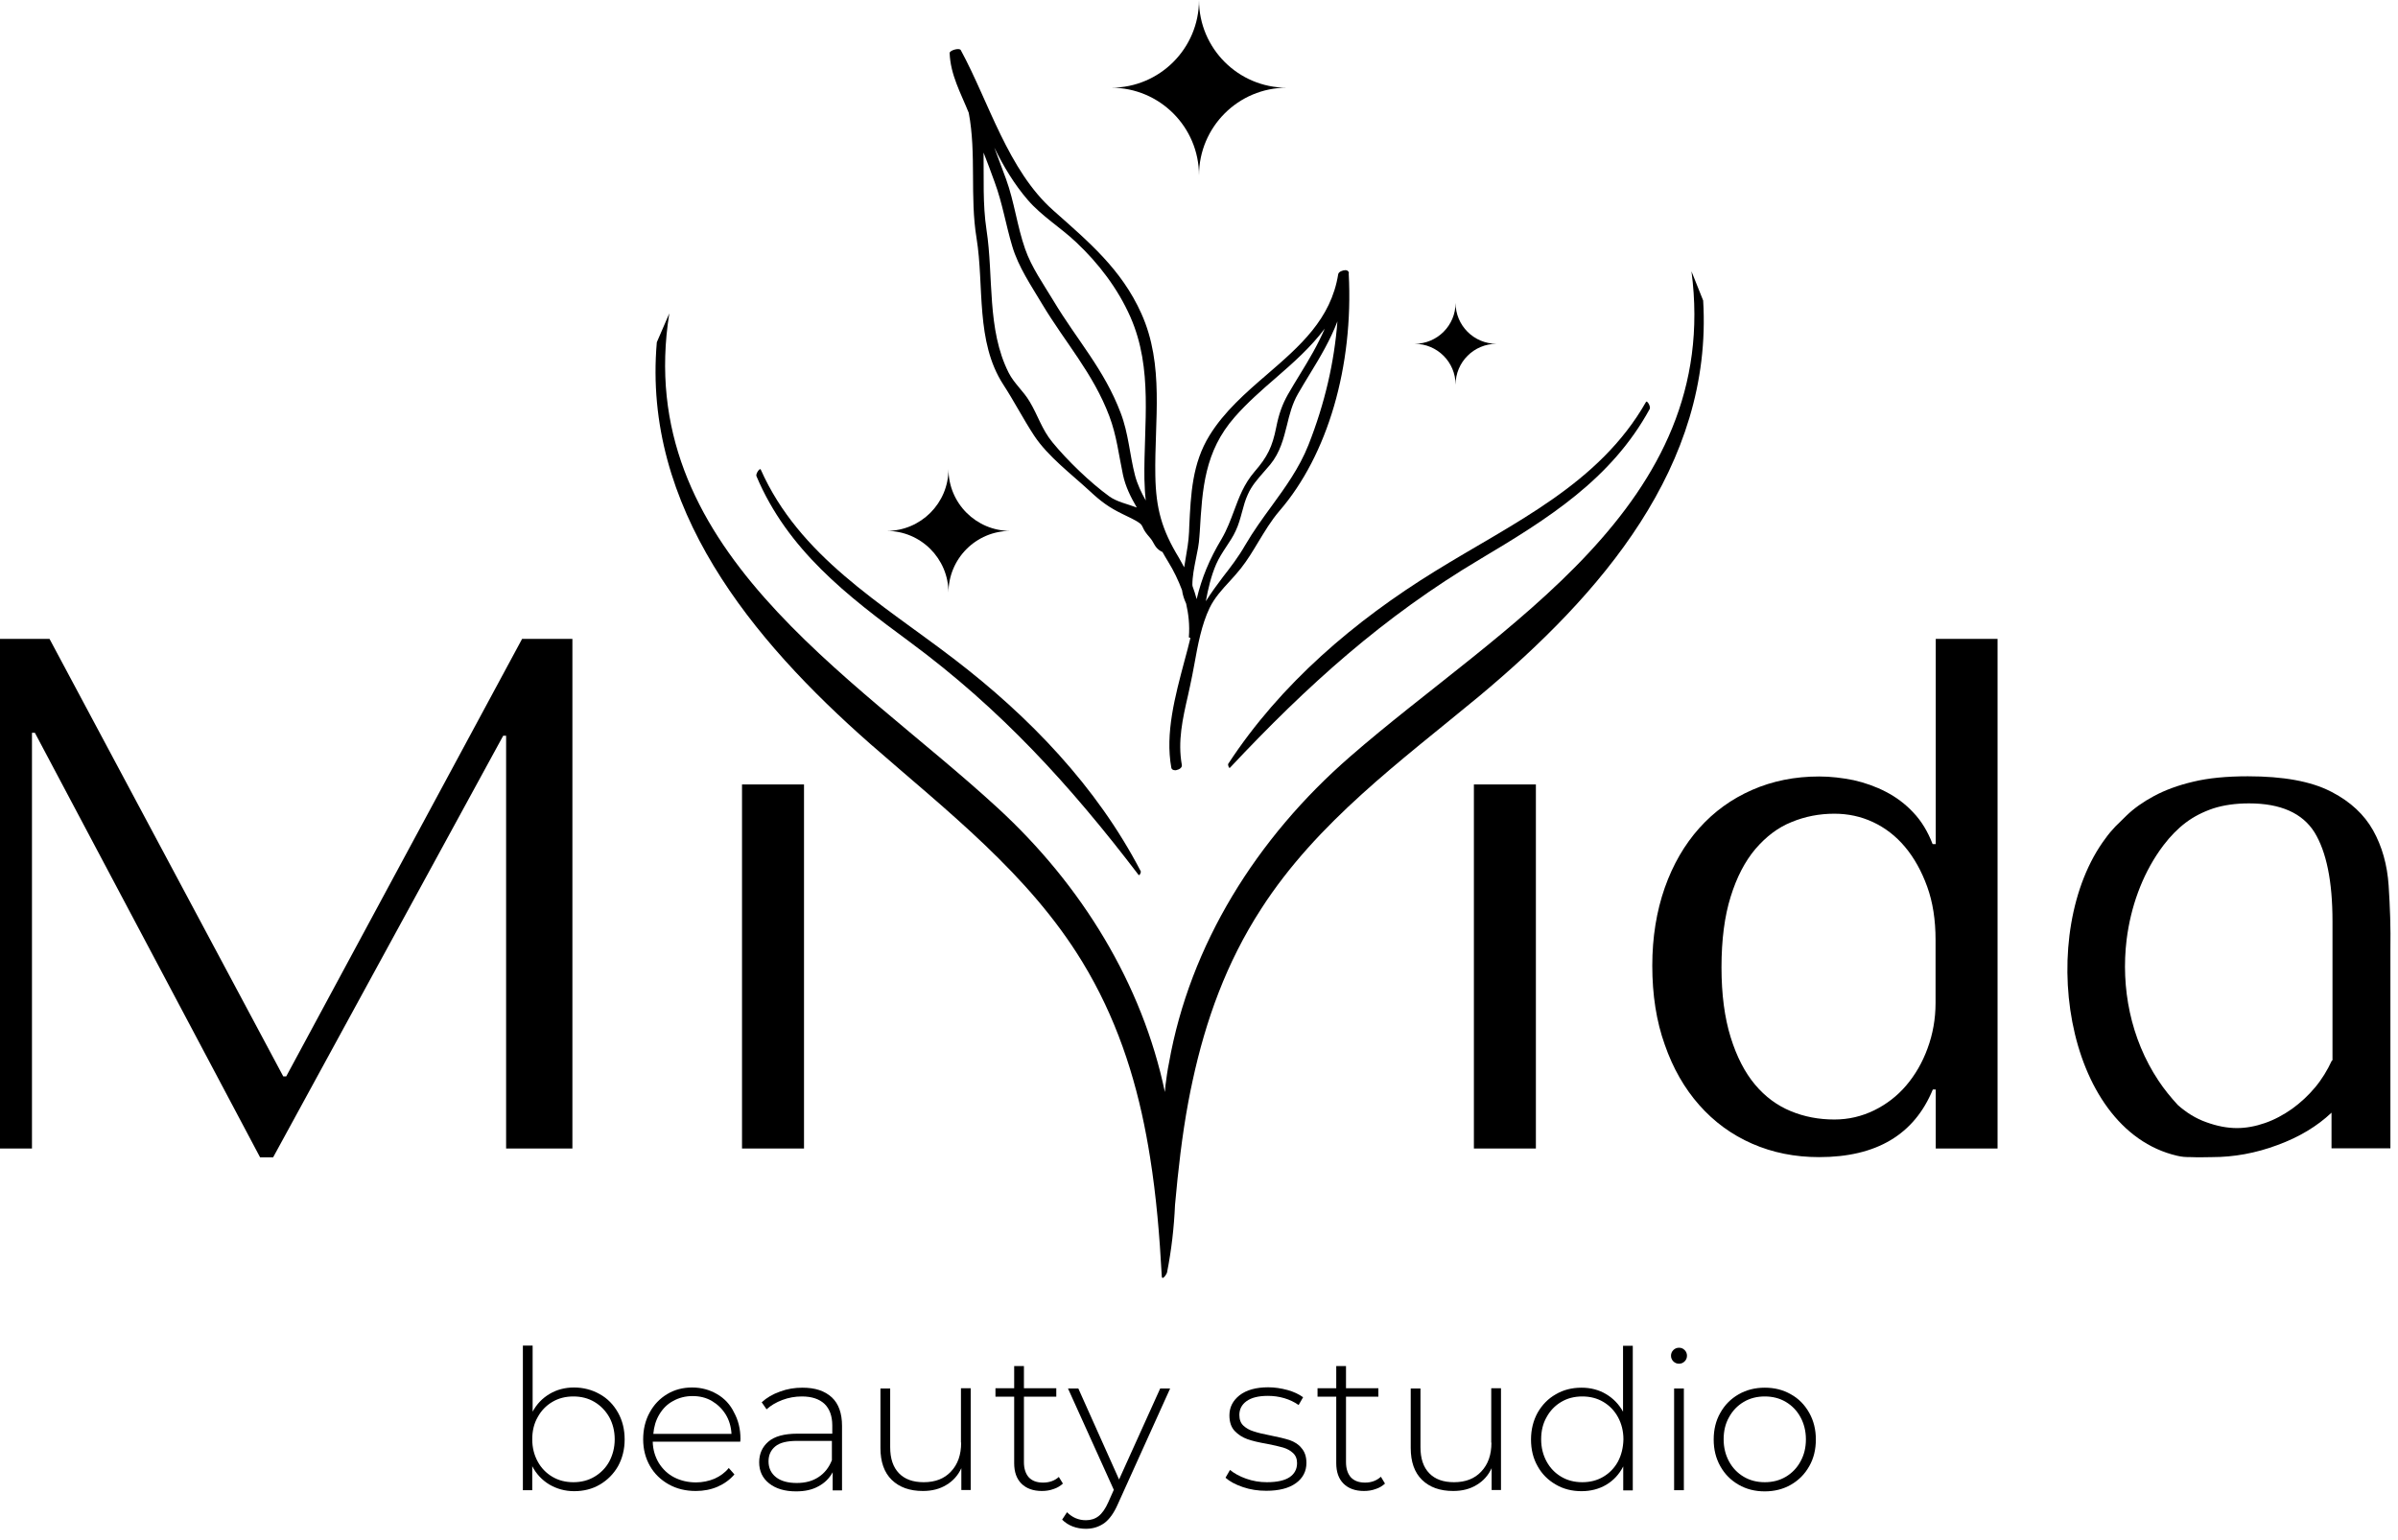 <?xml version="1.0" encoding="UTF-8"?> <svg xmlns="http://www.w3.org/2000/svg" viewBox="1938.5 2460.5 123 79" width="123" height="79" data-guides="{&quot;vertical&quot;:[],&quot;horizontal&quot;:[]}"><path fill="url(#tSvgGradient1266a466c72)" stroke="none" fill-opacity="1" stroke-width="1" stroke-opacity="1" color="rgb(51, 51, 51)" font-size-adjust="none" id="tSvg11210bb57aa" title="Path 1" d="M 1967.86 2519.43 C 1967.86 2510.713 1967.86 2501.997 1967.86 2493.28C 1967 2493.28 1966.14 2493.28 1965.28 2493.28C 1961.247 2500.763 1957.213 2508.247 1953.18 2515.73C 1953.13 2515.73 1953.08 2515.73 1953.03 2515.73C 1949.033 2508.247 1945.037 2500.763 1941.04 2493.28C 1940.193 2493.28 1939.347 2493.28 1938.5 2493.28C 1938.5 2501.997 1938.5 2510.713 1938.5 2519.43C 1939.047 2519.43 1939.593 2519.43 1940.14 2519.43C 1940.14 2512.32 1940.14 2505.21 1940.14 2498.1C 1940.19 2498.1 1940.24 2498.1 1940.29 2498.1C 1944.14 2505.36 1947.99 2512.62 1951.84 2519.88C 1952.063 2519.88 1952.287 2519.88 1952.51 2519.88C 1956.443 2512.67 1960.377 2505.46 1964.31 2498.25C 1964.36 2498.25 1964.41 2498.25 1964.46 2498.25C 1964.46 2505.31 1964.46 2512.37 1964.46 2519.43C 1965.593 2519.43 1966.727 2519.43 1967.86 2519.43Z"></path><path fill="url(#tSvgGradient115e5a3ce3b)" stroke="none" fill-opacity="1" stroke-width="1" stroke-opacity="1" color="rgb(51, 51, 51)" font-size-adjust="none" id="tSvg1603dc7f96f" title="Path 2" d="M 1979.74 2500.75 C 1978.68 2500.75 1977.62 2500.75 1976.56 2500.75C 1976.56 2506.977 1976.56 2513.203 1976.56 2519.43C 1977.62 2519.43 1978.68 2519.43 1979.74 2519.43C 1979.74 2513.203 1979.74 2506.977 1979.74 2500.75Z"></path><path fill="url(#tSvgGradient1636881ab59)" stroke="none" fill-opacity="1" stroke-width="1" stroke-opacity="1" color="rgb(51, 51, 51)" font-size-adjust="none" id="tSvg198cf8e009" title="Path 3" d="M 2017.28 2500.75 C 2016.22 2500.75 2015.16 2500.75 2014.1 2500.75C 2014.1 2506.977 2014.1 2513.203 2014.1 2519.43C 2015.16 2519.43 2016.22 2519.43 2017.28 2519.43C 2017.28 2513.203 2017.28 2506.977 2017.28 2500.75Z"></path><path fill="url(#tSvgGradientb906385dea)" stroke="none" fill-opacity="1" stroke-width="1" stroke-opacity="1" color="rgb(51, 51, 51)" font-size-adjust="none" id="tSvg7640a17e02" title="Path 4" d="M 2037.78 2503.81 C 2037.73 2503.81 2037.68 2503.81 2037.63 2503.81C 2037.38 2503.16 2037.05 2502.62 2036.64 2502.19C 2036.23 2501.75 2035.76 2501.4 2035.24 2501.13C 2034.72 2500.86 2034.16 2500.66 2033.58 2500.53C 2032.99 2500.41 2032.4 2500.34 2031.81 2500.34C 2030.56 2500.34 2029.42 2500.57 2028.37 2501.03C 2027.32 2501.49 2026.42 2502.14 2025.66 2502.99C 2024.9 2503.84 2024.31 2504.86 2023.89 2506.05C 2023.47 2507.25 2023.25 2508.58 2023.25 2510.05C 2023.25 2511.54 2023.46 2512.9 2023.89 2514.1C 2024.31 2515.31 2024.9 2516.34 2025.66 2517.2C 2026.42 2518.06 2027.32 2518.72 2028.37 2519.18C 2029.42 2519.64 2030.56 2519.87 2031.81 2519.87C 2034.75 2519.87 2036.69 2518.71 2037.64 2516.4C 2037.69 2516.4 2037.74 2516.4 2037.79 2516.4C 2037.79 2517.41 2037.79 2518.42 2037.79 2519.43C 2038.847 2519.43 2039.903 2519.43 2040.96 2519.43C 2040.96 2510.713 2040.96 2501.997 2040.96 2493.28C 2039.903 2493.28 2038.847 2493.28 2037.79 2493.28C 2037.79 2496.79 2037.79 2500.3 2037.79 2503.81C 2037.787 2503.81 2037.783 2503.81 2037.78 2503.81ZM 2037.78 2511.96 C 2037.78 2512.78 2037.64 2513.56 2037.37 2514.29C 2037.1 2515.03 2036.73 2515.66 2036.27 2516.2C 2035.81 2516.74 2035.26 2517.16 2034.63 2517.47C 2033.99 2517.78 2033.32 2517.94 2032.59 2517.94C 2031.79 2517.94 2031.05 2517.8 2030.35 2517.51C 2029.65 2517.22 2029.04 2516.77 2028.52 2516.15C 2028 2515.53 2027.58 2514.72 2027.27 2513.72C 2026.96 2512.72 2026.8 2511.53 2026.8 2510.13C 2026.8 2508.71 2026.96 2507.5 2027.27 2506.51C 2027.58 2505.51 2028 2504.7 2028.54 2504.06C 2029.08 2503.43 2029.69 2502.96 2030.39 2502.68C 2031.09 2502.39 2031.82 2502.25 2032.59 2502.25C 2033.29 2502.25 2033.95 2502.39 2034.57 2502.68C 2035.19 2502.97 2035.74 2503.39 2036.21 2503.95C 2036.68 2504.51 2037.06 2505.19 2037.35 2505.99C 2037.64 2506.79 2037.78 2507.7 2037.78 2508.72C 2037.78 2509.8 2037.78 2510.88 2037.78 2511.96Z"></path><path fill="url(#tSvgGradientcafa1c0a1a)" stroke="none" fill-opacity="1" stroke-width="1" stroke-opacity="1" color="rgb(51, 51, 51)" font-size-adjust="none" id="tSvg2643b719e3" title="Path 5" d="M 2061.02 2505.94 C 2060.95 2504.87 2060.68 2503.92 2060.22 2503.1C 2059.77 2502.3 2059.07 2501.64 2058.11 2501.14C 2058.08 2501.12 2058.06 2501.11 2058.03 2501.1C 2057.03 2500.59 2055.62 2500.33 2053.8 2500.33C 2052.71 2500.33 2051.77 2500.42 2050.99 2500.61C 2050.22 2500.79 2049.55 2501.04 2048.99 2501.34C 2048.43 2501.64 2047.95 2501.98 2047.57 2502.35C 2047.38 2502.53 2047.19 2502.72 2047.01 2502.9C 2047.01 2502.9 2047.01 2502.9 2047 2502.91C 2046.82 2503.1 2046.65 2503.3 2046.5 2503.51C 2042.92 2508.29 2044.31 2518.44 2050.17 2519.8C 2050.43 2519.86 2050.58 2519.87 2050.9 2519.87C 2051.32 2519.89 2051.58 2519.87 2051.96 2519.87C 2053.08 2519.87 2054.2 2519.67 2055.32 2519.25C 2056.44 2518.84 2057.36 2518.28 2058.09 2517.59C 2058.09 2518.2 2058.09 2518.81 2058.09 2519.42C 2059.097 2519.42 2060.103 2519.42 2061.11 2519.42C 2061.11 2516.023 2061.11 2512.626 2061.11 2509.23C 2061.13 2508.11 2061.09 2507.01 2061.02 2505.94ZM 2058.11 2514.91 C 2057.88 2515.41 2057.6 2515.87 2057.25 2516.29C 2056.9 2516.71 2056.5 2517.08 2056.07 2517.39C 2055.63 2517.7 2055.17 2517.95 2054.68 2518.12C 2054.19 2518.29 2053.71 2518.38 2053.24 2518.38C 2052.74 2518.38 2052.22 2518.28 2051.67 2518.08C 2051.13 2517.89 2050.65 2517.59 2050.21 2517.2C 2049.84 2516.8 2049.5 2516.38 2049.21 2515.94C 2047.78 2513.79 2047.28 2511.17 2047.58 2508.71C 2047.79 2507.04 2048.36 2505.45 2049.28 2504.13C 2049.34 2504.04 2049.41 2503.96 2049.47 2503.87C 2049.82 2503.41 2050.2 2503.02 2050.61 2502.71C 2051.02 2502.4 2051.49 2502.16 2052.02 2501.98C 2052.55 2501.81 2053.16 2501.72 2053.86 2501.72C 2055.48 2501.72 2056.6 2502.22 2057.22 2503.21C 2057.83 2504.21 2058.14 2505.72 2058.14 2507.77C 2058.14 2510.15 2058.14 2512.53 2058.14 2514.91C 2058.13 2514.91 2058.12 2514.91 2058.11 2514.91Z"></path><path fill="url(#tSvgGradient1e8289c9a)" stroke="none" fill-opacity="1" stroke-width="1" stroke-opacity="1" color="rgb(51, 51, 51)" font-size-adjust="none" id="tSvg186861eb1c5" title="Path 6" d="M 1987.15 2490.91 C 1987.15 2489.16 1988.57 2487.74 1990.32 2487.74C 1988.57 2487.74 1987.15 2486.32 1987.15 2484.57C 1987.15 2486.32 1985.73 2487.74 1983.98 2487.74C 1985.73 2487.74 1987.15 2489.16 1987.15 2490.91Z"></path><path fill="url(#tSvgGradientc18ec0f128)" stroke="none" fill-opacity="1" stroke-width="1" stroke-opacity="1" color="rgb(51, 51, 51)" font-size-adjust="none" id="tSvg5d8a42bf77" title="Path 7" d="M 2000 2469.5 C 2000 2467.016 2002.016 2465 2004.5 2465C 2002.016 2465 2000 2462.984 2000 2460.5C 2000 2462.984 1997.984 2465 1995.5 2465C 1997.984 2465 2000 2467.016 2000 2469.5Z"></path><path fill="url(#tSvgGradient13f810253dc)" stroke="none" fill-opacity="1" stroke-width="1" stroke-opacity="1" color="rgb(51, 51, 51)" font-size-adjust="none" id="tSvg11994e6d467" title="Path 8" d="M 2001.5 2499.69 C 2001.47 2499.74 2001.54 2499.95 2001.59 2499.89C 2005.55 2495.67 2009.45 2492.14 2014.45 2489.17C 2017.89 2487.12 2021.15 2485.09 2023.12 2481.48C 2023.18 2481.37 2022.99 2481.03 2022.93 2481.12C 2020.52 2485.36 2016.11 2487.33 2012.12 2489.8C 2007.98 2492.35 2004.18 2495.59 2001.5 2499.69Z"></path><path fill="url(#tSvgGradient16b00162807)" stroke="none" fill-opacity="1" stroke-width="1" stroke-opacity="1" color="rgb(51, 51, 51)" font-size-adjust="none" id="tSvg6d03d0e25c" title="Path 9" d="M 2014.36 2496.23 C 2020.59 2491.03 2026.37 2484.4 2025.86 2475.92C 2025.66 2475.42 2025.46 2474.92 2025.26 2474.42C 2026.85 2486.47 2015.44 2492.61 2007.74 2499.33C 2002.95 2503.5 1999.53 2508.98 1998.46 2515.04C 1998.38 2515.42 1998.33 2515.81 1998.28 2516.19C 1998.27 2516.3 1998.26 2516.42 1998.25 2516.53C 1997.09 2510.99 1993.99 2505.92 1989.67 2501.95C 1982.15 2495.03 1970.92 2488.58 1972.83 2476.58C 1972.617 2477.073 1972.403 2477.567 1972.19 2478.06C 1971.45 2486.53 1977.05 2493.31 1983.14 2498.67C 1987.07 2502.11 1991.27 2505.34 1994.02 2509.86C 1995.73 2512.67 1996.72 2515.67 1997.3 2518.78C 1997.37 2519.14 1997.43 2519.51 1997.49 2519.88C 1997.81 2521.87 1997.98 2523.92 1998.09 2525.97C 1998.1 2526.24 1998.34 2525.88 1998.36 2525.79C 1998.59 2524.63 1998.72 2523.47 1998.77 2522.32C 1998.93 2520.54 1999.13 2518.77 1999.45 2517.05C 1999.52 2516.68 1999.59 2516.32 1999.67 2515.96C 2000.34 2512.86 2001.4 2509.89 2003.19 2507.13C 2006.06 2502.67 2010.34 2499.56 2014.36 2496.23Z"></path><path fill="url(#tSvgGradient11c2f3d11a3)" stroke="none" fill-opacity="1" stroke-width="1" stroke-opacity="1" color="rgb(51, 51, 51)" font-size-adjust="none" id="tSvg393978dd71" title="Path 10" d="M 2013.16 2480.24 C 2013.16 2479.08 2014.1 2478.14 2015.26 2478.14C 2014.1 2478.14 2013.16 2477.2 2013.16 2476.04C 2013.16 2477.2 2012.22 2478.14 2011.06 2478.14C 2012.22 2478.14 2013.16 2479.08 2013.16 2480.24Z"></path><path fill="url(#tSvgGradient1708c2434f5)" stroke="none" fill-opacity="1" stroke-width="1" stroke-opacity="1" color="rgb(51, 51, 51)" font-size-adjust="none" id="tSvg1677b006684" title="Path 11" d="M 1985.17 2493.44 C 1989.85 2496.9 1993.39 2500.79 1996.9 2505.39C 1996.95 2505.45 1997.04 2505.25 1997.01 2505.2C 1994.75 2500.85 1991.29 2497.26 1987.42 2494.3C 1983.7 2491.45 1979.5 2489.05 1977.52 2484.59C 1977.47 2484.49 1977.25 2484.82 1977.3 2484.93C 1978.9 2488.72 1981.95 2491.07 1985.17 2493.44Z"></path><path fill="url(#tSvgGradient403c293011)" stroke="none" fill-opacity="1" stroke-width="1" stroke-opacity="1" color="rgb(51, 51, 51)" font-size-adjust="none" id="tSvg18f3e271572" title="Path 12" d="M 1988.59 2472.72 C 1988.99 2475.19 1988.53 2478.02 1989.96 2480.23C 1990.52 2481.09 1990.99 2482.01 1991.55 2482.86C 1992.26 2483.93 1993.45 2484.82 1994.39 2485.69C 1994.98 2486.24 1995.39 2486.54 1996.09 2486.88C 1997.5 2487.55 1996.8 2487.32 1997.46 2488.06C 1997.73 2488.36 1997.69 2488.59 1998.09 2488.81C 1998.1 2488.81 1998.11 2488.81 1998.12 2488.81C 1998.21 2488.97 1998.3 2489.13 1998.4 2489.29C 1998.71 2489.79 1998.94 2490.28 1999.13 2490.78C 1999.16 2491.02 1999.24 2491.25 1999.34 2491.47C 1999.46 2492 1999.53 2492.56 1999.48 2493.19C 1999.48 2493.21 1999.51 2493.22 1999.56 2493.23C 1999.47 2493.61 1999.37 2493.99 1999.26 2494.39C 1998.77 2496.23 1998.26 2498.12 1998.58 2499.89C 1998.59 2499.97 1998.67 2500.02 1998.78 2500.02C 1998.8 2500.02 1998.83 2500.02 1998.85 2500.01C 1999 2499.98 1999.14 2499.88 1999.12 2499.75C 1998.9 2498.53 1999.16 2497.38 1999.44 2496.16C 1999.47 2496.01 1999.51 2495.85 1999.54 2495.7C 1999.62 2495.34 1999.69 2494.97 1999.76 2494.59C 1999.94 2493.59 2000.13 2492.56 2000.54 2491.7C 2000.79 2491.18 2001.18 2490.75 2001.56 2490.34C 2001.76 2490.12 2001.96 2489.9 2002.15 2489.66C 2002.49 2489.23 2002.77 2488.76 2003.04 2488.31C 2003.37 2487.77 2003.7 2487.21 2004.13 2486.71C 2006.6 2483.85 2007.93 2479.3 2007.68 2474.54C 2007.683 2474.52 2007.687 2474.5 2007.69 2474.48C 2007.687 2474.48 2007.683 2474.48 2007.68 2474.48C 2007.67 2474.41 2007.61 2474.37 2007.52 2474.36C 2007.38 2474.36 2007.16 2474.44 2007.14 2474.57C 2006.77 2476.88 2005.17 2478.26 2003.48 2479.72C 2002.4 2480.65 2001.29 2481.62 2000.54 2482.84C 1999.65 2484.28 1999.58 2485.85 1999.5 2487.52C 1999.497 2487.61 1999.493 2487.7 1999.49 2487.79C 1999.47 2488.28 1999.38 2488.77 1999.3 2489.24C 1999.28 2489.36 1999.26 2489.49 1999.24 2489.61C 1999.15 2489.45 1999.07 2489.29 1998.97 2489.12C 1998.1 2487.69 1997.79 2486.61 1997.76 2484.9C 1997.71 2482.08 1998.24 2479.24 1997.04 2476.58C 1996.02 2474.31 1994.34 2472.91 1992.53 2471.3C 1990.2 2469.24 1989.23 2465.74 1987.78 2463.07C 1987.71 2462.94 1987.21 2463.08 1987.21 2463.22C 1987.25 2464.34 1987.78 2465.27 1988.19 2466.29C 1988.59 2468.4 1988.24 2470.6 1988.59 2472.72ZM 2005.61 2483.34 C 2005.14 2484.52 2004.42 2485.51 2003.73 2486.46C 2003.27 2487.09 2002.79 2487.75 2002.37 2488.47C 2002.02 2489.08 2001.62 2489.6 2001.23 2490.1C 2000.92 2490.51 2000.62 2490.92 2000.35 2491.35C 2000.47 2490.7 2000.62 2490.05 2000.88 2489.45C 2001.02 2489.13 2001.21 2488.84 2001.4 2488.55C 2001.57 2488.29 2001.75 2488.03 2001.88 2487.74C 2002.03 2487.43 2002.12 2487.09 2002.21 2486.76C 2002.29 2486.46 2002.37 2486.16 2002.5 2485.88C 2002.7 2485.42 2003.01 2485.08 2003.33 2484.71C 2003.44 2484.59 2003.54 2484.47 2003.65 2484.34C 2004.16 2483.72 2004.34 2483 2004.51 2482.32C 2004.64 2481.78 2004.78 2481.22 2005.08 2480.7C 2005.28 2480.35 2005.49 2480.01 2005.69 2479.68C 2006.23 2478.8 2006.73 2477.95 2007.1 2476.99C 2006.94 2479.07 2006.46 2481.19 2005.61 2483.34ZM 1999.84 2489.18 C 1999.92 2488.8 2000 2488.41 2000.02 2488.04C 2000.027 2487.953 2000.033 2487.867 2000.04 2487.78C 2000.17 2485.57 2000.28 2483.67 2001.83 2481.9C 2002.46 2481.18 2003.21 2480.52 2003.94 2479.89C 2004.84 2479.11 2005.74 2478.31 2006.45 2477.36C 2006.1 2478.18 2005.65 2478.94 2005.17 2479.72C 2004.97 2480.05 2004.76 2480.39 2004.56 2480.74C 2004.28 2481.24 2004.1 2481.72 2003.96 2482.43C 2003.76 2483.43 2003.51 2483.94 2002.85 2484.7C 2002.3 2485.34 2002.05 2486.03 2001.8 2486.7C 2001.62 2487.18 2001.44 2487.67 2001.16 2488.15C 2000.53 2489.2 2000.14 2490.15 1999.88 2491.24C 1999.82 2491.02 1999.75 2490.79 1999.67 2490.58C 1999.67 2490.56 1999.66 2490.54 1999.66 2490.51C 1999.66 2490.08 1999.75 2489.63 1999.84 2489.18ZM 1991.21 2470.75 C 1991.93 2471.59 1992.9 2472.17 1993.7 2472.93C 1994.85 2474.01 1995.84 2475.31 1996.48 2476.76C 1997.66 2479.44 1997.16 2482.25 1997.2 2485.08C 1997.21 2485.48 1997.23 2485.84 1997.27 2486.18C 1997.04 2485.77 1996.84 2485.35 1996.72 2484.9C 1996.44 2483.82 1996.39 2482.75 1995.98 2481.68C 1995.13 2479.44 1993.75 2477.96 1992.54 2475.94C 1992.03 2475.09 1991.41 2474.22 1991.08 2473.27C 1990.67 2472.1 1990.53 2470.86 1990.1 2469.68C 1989.9 2469.14 1989.7 2468.6 1989.5 2468.07C 1989.98 2469.05 1990.53 2469.96 1991.21 2470.75ZM 1989.52 2469.85 C 1989.92 2470.93 1990.09 2472.03 1990.42 2473.13C 1990.74 2474.21 1991.39 2475.15 1991.96 2476.11C 1993.14 2478.08 1994.57 2479.65 1995.4 2481.85C 1995.78 2482.86 1995.88 2483.82 1996.1 2484.86C 1996.23 2485.47 1996.5 2486.01 1996.81 2486.54C 1996.33 2486.36 1995.79 2486.25 1995.4 2485.97C 1994.42 2485.26 1993.24 2484.12 1992.48 2483.19C 1991.93 2482.52 1991.74 2481.81 1991.31 2481.1C 1991 2480.57 1990.52 2480.18 1990.24 2479.63C 1989.11 2477.4 1989.47 2474.69 1989.1 2472.29C 1988.9 2470.97 1988.97 2469.64 1988.95 2468.33C 1989.14 2468.83 1989.34 2469.33 1989.52 2469.85Z"></path><path fill="url(#tSvgGradient18c49d64c79)" stroke="none" fill-opacity="1" stroke-width="1" stroke-opacity="1" color="rgb(51, 51, 51)" font-size-adjust="none" id="tSvg12f35a88830" title="Path 13" d="M 1969.26 2532.03 C 1968.87 2531.81 1968.43 2531.69 1967.94 2531.69C 1967.48 2531.69 1967.06 2531.8 1966.69 2532.02C 1966.32 2532.24 1966.03 2532.54 1965.82 2532.93C 1965.82 2531.8 1965.82 2530.67 1965.82 2529.54C 1965.653 2529.54 1965.486 2529.54 1965.32 2529.54C 1965.32 2532.013 1965.32 2534.487 1965.32 2536.96C 1965.48 2536.96 1965.64 2536.96 1965.8 2536.96C 1965.8 2536.55 1965.8 2536.14 1965.8 2535.73C 1966.01 2536.13 1966.3 2536.44 1966.68 2536.67C 1967.06 2536.89 1967.48 2537.01 1967.95 2537.01C 1968.44 2537.01 1968.88 2536.9 1969.27 2536.67C 1969.66 2536.44 1969.97 2536.13 1970.2 2535.73C 1970.42 2535.33 1970.54 2534.87 1970.54 2534.36C 1970.54 2533.85 1970.43 2533.39 1970.2 2532.98C 1969.97 2532.57 1969.66 2532.25 1969.26 2532.03ZM 1969.75 2535.49 C 1969.57 2535.82 1969.31 2536.08 1968.99 2536.27C 1968.67 2536.46 1968.31 2536.55 1967.91 2536.55C 1967.51 2536.55 1967.15 2536.46 1966.83 2536.27C 1966.51 2536.08 1966.26 2535.82 1966.08 2535.49C 1965.9 2535.16 1965.8 2534.78 1965.8 2534.35C 1965.8 2533.92 1965.89 2533.54 1966.08 2533.21C 1966.26 2532.88 1966.51 2532.62 1966.83 2532.43C 1967.15 2532.24 1967.51 2532.15 1967.91 2532.15C 1968.31 2532.15 1968.67 2532.24 1968.99 2532.43C 1969.31 2532.62 1969.56 2532.88 1969.75 2533.21C 1969.93 2533.54 1970.03 2533.92 1970.03 2534.35C 1970.03 2534.77 1969.93 2535.15 1969.75 2535.49Z"></path><path fill="url(#tSvgGradient60a2c720fb)" stroke="none" fill-opacity="1" stroke-width="1" stroke-opacity="1" color="rgb(51, 51, 51)" font-size-adjust="none" id="tSvg148ff88d14d" title="Path 14" d="M 1975.28 2532.03 C 1974.9 2531.81 1974.48 2531.69 1974 2531.69C 1973.53 2531.69 1973.1 2531.8 1972.72 2532.03C 1972.34 2532.26 1972.04 2532.57 1971.82 2532.98C 1971.6 2533.38 1971.49 2533.84 1971.49 2534.35C 1971.49 2534.86 1971.61 2535.32 1971.84 2535.72C 1972.07 2536.12 1972.39 2536.43 1972.8 2536.66C 1973.21 2536.89 1973.67 2537 1974.19 2537C 1974.59 2537 1974.96 2536.93 1975.31 2536.78C 1975.65 2536.63 1975.94 2536.42 1976.17 2536.15C 1976.074 2536.04 1975.977 2535.93 1975.88 2535.82C 1975.69 2536.06 1975.44 2536.24 1975.15 2536.37C 1974.86 2536.49 1974.54 2536.56 1974.2 2536.56C 1973.79 2536.56 1973.41 2536.47 1973.08 2536.3C 1972.75 2536.13 1972.49 2535.88 1972.29 2535.56C 1972.1 2535.24 1971.99 2534.88 1971.98 2534.47C 1973.477 2534.47 1974.974 2534.47 1976.47 2534.47C 1976.474 2534.423 1976.477 2534.377 1976.48 2534.33C 1976.48 2533.82 1976.37 2533.37 1976.15 2532.97C 1975.96 2532.57 1975.66 2532.25 1975.28 2532.03ZM 1972.01 2534.08 C 1972.04 2533.71 1972.14 2533.37 1972.32 2533.07C 1972.5 2532.77 1972.73 2532.54 1973.03 2532.38C 1973.32 2532.22 1973.65 2532.13 1974.02 2532.13C 1974.39 2532.13 1974.72 2532.21 1975.01 2532.38C 1975.3 2532.55 1975.54 2532.78 1975.72 2533.07C 1975.9 2533.36 1976 2533.7 1976.02 2534.07C 1974.684 2534.07 1973.347 2534.07 1972.01 2534.07C 1972.01 2534.073 1972.01 2534.077 1972.01 2534.08Z"></path><path fill="url(#tSvgGradiente8afc96f27)" stroke="none" fill-opacity="1" stroke-width="1" stroke-opacity="1" color="rgb(51, 51, 51)" font-size-adjust="none" id="tSvgbae5e3ecff" title="Path 15" d="M 1979.66 2531.7 C 1979.26 2531.7 1978.88 2531.76 1978.51 2531.9C 1978.14 2532.03 1977.83 2532.21 1977.57 2532.45C 1977.653 2532.57 1977.737 2532.69 1977.82 2532.81C 1978.04 2532.61 1978.31 2532.45 1978.63 2532.33C 1978.95 2532.21 1979.28 2532.15 1979.63 2532.15C 1980.14 2532.15 1980.52 2532.28 1980.79 2532.53C 1981.05 2532.78 1981.19 2533.15 1981.19 2533.64C 1981.19 2533.78 1981.19 2533.92 1981.19 2534.06C 1980.593 2534.06 1979.997 2534.06 1979.4 2534.06C 1978.72 2534.06 1978.22 2534.2 1977.91 2534.47C 1977.6 2534.74 1977.44 2535.09 1977.44 2535.53C 1977.44 2535.98 1977.61 2536.34 1977.95 2536.61C 1978.29 2536.88 1978.75 2537.02 1979.33 2537.02C 1979.78 2537.02 1980.16 2536.94 1980.48 2536.76C 1980.8 2536.59 1981.04 2536.35 1981.21 2536.04C 1981.21 2536.35 1981.21 2536.66 1981.21 2536.97C 1981.37 2536.97 1981.53 2536.97 1981.69 2536.97C 1981.69 2535.867 1981.69 2534.763 1981.69 2533.66C 1981.69 2533.02 1981.52 2532.53 1981.17 2532.2C 1980.8 2531.86 1980.31 2531.7 1979.66 2531.7ZM 1981.17 2535.42 C 1981.02 2535.8 1980.79 2536.09 1980.48 2536.29C 1980.18 2536.49 1979.81 2536.59 1979.37 2536.59C 1978.91 2536.59 1978.55 2536.49 1978.3 2536.29C 1978.05 2536.09 1977.92 2535.82 1977.92 2535.48C 1977.92 2535.15 1978.04 2534.9 1978.27 2534.71C 1978.5 2534.52 1978.87 2534.43 1979.39 2534.43C 1979.983 2534.43 1980.577 2534.43 1981.17 2534.43C 1981.17 2534.76 1981.17 2535.09 1981.17 2535.42Z"></path><path fill="url(#tSvgGradient83b9ab10ac)" stroke="none" fill-opacity="1" stroke-width="1" stroke-opacity="1" color="rgb(51, 51, 51)" font-size-adjust="none" id="tSvga1c80fa95b" title="Path 16" d="M 1987.8 2534.52 C 1987.8 2535.14 1987.63 2535.63 1987.28 2536C 1986.94 2536.37 1986.47 2536.55 1985.88 2536.55C 1985.33 2536.55 1984.91 2536.4 1984.61 2536.09C 1984.31 2535.78 1984.16 2535.34 1984.16 2534.75C 1984.16 2533.747 1984.16 2532.743 1984.16 2531.74C 1983.994 2531.74 1983.827 2531.74 1983.66 2531.74C 1983.66 2532.757 1983.66 2533.773 1983.66 2534.79C 1983.66 2535.5 1983.85 2536.05 1984.24 2536.43C 1984.63 2536.81 1985.16 2537 1985.84 2537C 1986.3 2537 1986.7 2536.9 1987.04 2536.69C 1987.38 2536.49 1987.64 2536.2 1987.81 2535.83C 1987.81 2536.203 1987.81 2536.577 1987.81 2536.95C 1987.97 2536.95 1988.13 2536.95 1988.29 2536.95C 1988.29 2535.21 1988.29 2533.47 1988.29 2531.73C 1988.124 2531.73 1987.957 2531.73 1987.79 2531.73C 1987.79 2532.66 1987.79 2533.59 1987.79 2534.52C 1987.794 2534.52 1987.797 2534.52 1987.8 2534.52Z"></path><path fill="url(#tSvgGradient98651d02e6)" stroke="none" fill-opacity="1" stroke-width="1" stroke-opacity="1" color="rgb(51, 51, 51)" font-size-adjust="none" id="tSvg727971e6e0" title="Path 17" d="M 1992.81 2536.28 C 1992.6 2536.47 1992.33 2536.57 1992 2536.57C 1991.68 2536.57 1991.44 2536.48 1991.27 2536.3C 1991.11 2536.12 1991.02 2535.86 1991.02 2535.52C 1991.02 2534.4 1991.02 2533.28 1991.02 2532.16C 1991.573 2532.16 1992.127 2532.16 1992.68 2532.16C 1992.68 2532.016 1992.68 2531.873 1992.68 2531.73C 1992.127 2531.73 1991.573 2531.73 1991.02 2531.73C 1991.02 2531.35 1991.02 2530.97 1991.02 2530.59C 1990.853 2530.59 1990.687 2530.59 1990.52 2530.59C 1990.52 2530.97 1990.52 2531.35 1990.52 2531.73C 1990.2 2531.73 1989.88 2531.73 1989.56 2531.73C 1989.56 2531.873 1989.56 2532.016 1989.56 2532.16C 1989.88 2532.16 1990.2 2532.16 1990.52 2532.16C 1990.52 2533.296 1990.52 2534.433 1990.52 2535.57C 1990.52 2536.02 1990.64 2536.37 1990.89 2536.62C 1991.14 2536.87 1991.49 2537 1991.94 2537C 1992.15 2537 1992.35 2536.97 1992.54 2536.9C 1992.73 2536.84 1992.89 2536.74 1993.02 2536.62C 1992.95 2536.506 1992.88 2536.393 1992.81 2536.28Z"></path><path fill="url(#tSvgGradientd88f513306)" stroke="none" fill-opacity="1" stroke-width="1" stroke-opacity="1" color="rgb(51, 51, 51)" font-size-adjust="none" id="tSvgc52db32a3c" title="Path 18" d="M 1995.9 2536.41 C 1995.203 2534.853 1994.507 2533.297 1993.81 2531.74C 1993.633 2531.74 1993.457 2531.74 1993.28 2531.74C 1994.063 2533.473 1994.847 2535.207 1995.63 2536.94C 1995.537 2537.15 1995.443 2537.36 1995.35 2537.57C 1995.2 2537.91 1995.03 2538.15 1994.85 2538.29C 1994.67 2538.43 1994.45 2538.5 1994.2 2538.5C 1993.82 2538.5 1993.5 2538.36 1993.23 2538.09C 1993.147 2538.217 1993.063 2538.343 1992.98 2538.47C 1993.13 2538.62 1993.31 2538.74 1993.52 2538.82C 1993.73 2538.9 1993.96 2538.94 1994.2 2538.94C 1994.56 2538.94 1994.87 2538.84 1995.14 2538.65C 1995.4 2538.46 1995.64 2538.13 1995.84 2537.67C 1996.733 2535.693 1997.627 2533.717 1998.52 2531.74C 1998.35 2531.74 1998.18 2531.74 1998.01 2531.74C 1997.307 2533.297 1996.603 2534.853 1995.9 2536.41Z"></path><path fill="url(#tSvgGradient1732ff3f64c)" stroke="none" fill-opacity="1" stroke-width="1" stroke-opacity="1" color="rgb(51, 51, 51)" font-size-adjust="none" id="tSvg14b57cc3b92" title="Path 19" d="M 2004.65 2534.39 C 2004.4 2534.31 2004.07 2534.23 2003.66 2534.15C 2003.29 2534.08 2003.01 2534.01 2002.8 2533.94C 2002.6 2533.88 2002.42 2533.78 2002.28 2533.65C 2002.14 2533.52 2002.07 2533.34 2002.07 2533.1C 2002.07 2532.81 2002.19 2532.57 2002.44 2532.39C 2002.69 2532.21 2003.05 2532.12 2003.54 2532.12C 2003.83 2532.12 2004.11 2532.16 2004.38 2532.24C 2004.65 2532.32 2004.9 2532.44 2005.11 2532.59C 2005.187 2532.457 2005.263 2532.323 2005.34 2532.19C 2005.13 2532.04 2004.87 2531.91 2004.54 2531.82C 2004.21 2531.73 2003.88 2531.68 2003.55 2531.68C 2002.92 2531.68 2002.43 2531.82 2002.08 2532.09C 2001.74 2532.36 2001.56 2532.7 2001.56 2533.12C 2001.56 2533.46 2001.65 2533.73 2001.83 2533.92C 2002.01 2534.11 2002.23 2534.25 2002.48 2534.34C 2002.73 2534.43 2003.07 2534.51 2003.48 2534.58C 2003.83 2534.65 2004.11 2534.71 2004.31 2534.77C 2004.51 2534.83 2004.68 2534.92 2004.82 2535.05C 2004.96 2535.18 2005.03 2535.35 2005.03 2535.57C 2005.03 2535.88 2004.9 2536.12 2004.65 2536.29C 2004.4 2536.46 2004.01 2536.55 2003.48 2536.55C 2003.11 2536.55 2002.76 2536.49 2002.42 2536.37C 2002.08 2536.25 2001.81 2536.1 2001.59 2535.92C 2001.513 2536.053 2001.437 2536.187 2001.36 2536.32C 2001.57 2536.51 2001.87 2536.67 2002.25 2536.8C 2002.63 2536.93 2003.03 2536.99 2003.45 2536.99C 2004.1 2536.99 2004.61 2536.86 2004.97 2536.6C 2005.33 2536.34 2005.51 2535.99 2005.51 2535.56C 2005.51 2535.23 2005.42 2534.98 2005.25 2534.79C 2005.11 2534.61 2004.9 2534.48 2004.65 2534.39Z"></path><path fill="url(#tSvgGradient12b2a94635e)" stroke="none" fill-opacity="1" stroke-width="1" stroke-opacity="1" color="rgb(51, 51, 51)" font-size-adjust="none" id="tSvgefa8a5a118" title="Path 20" d="M 2008.52 2536.57 C 2008.2 2536.57 2007.96 2536.48 2007.79 2536.3C 2007.63 2536.12 2007.54 2535.86 2007.54 2535.52C 2007.54 2534.4 2007.54 2533.28 2007.54 2532.16C 2008.093 2532.16 2008.647 2532.16 2009.2 2532.16C 2009.2 2532.016 2009.2 2531.873 2009.2 2531.73C 2008.647 2531.73 2008.093 2531.73 2007.54 2531.73C 2007.54 2531.35 2007.54 2530.97 2007.54 2530.59C 2007.373 2530.59 2007.207 2530.59 2007.04 2530.59C 2007.04 2530.97 2007.04 2531.35 2007.04 2531.73C 2006.72 2531.73 2006.4 2531.73 2006.08 2531.73C 2006.08 2531.873 2006.08 2532.016 2006.08 2532.16C 2006.4 2532.16 2006.72 2532.16 2007.04 2532.16C 2007.04 2533.296 2007.04 2534.433 2007.04 2535.57C 2007.04 2536.02 2007.16 2536.37 2007.41 2536.62C 2007.66 2536.87 2008.01 2537 2008.46 2537C 2008.67 2537 2008.87 2536.97 2009.06 2536.9C 2009.25 2536.84 2009.41 2536.74 2009.54 2536.62C 2009.47 2536.503 2009.4 2536.386 2009.33 2536.27C 2009.11 2536.47 2008.84 2536.57 2008.52 2536.57Z"></path><path fill="url(#tSvgGradient65d93486c7)" stroke="none" fill-opacity="1" stroke-width="1" stroke-opacity="1" color="rgb(51, 51, 51)" font-size-adjust="none" id="tSvg91c101f5f2" title="Path 21" d="M 2015 2534.52 C 2015 2535.14 2014.83 2535.63 2014.48 2536C 2014.14 2536.37 2013.67 2536.55 2013.08 2536.55C 2012.53 2536.55 2012.11 2536.4 2011.81 2536.09C 2011.51 2535.78 2011.36 2535.34 2011.36 2534.75C 2011.36 2533.747 2011.36 2532.743 2011.36 2531.74C 2011.193 2531.74 2011.027 2531.74 2010.86 2531.74C 2010.86 2532.757 2010.86 2533.773 2010.86 2534.79C 2010.86 2535.5 2011.05 2536.05 2011.44 2536.43C 2011.83 2536.81 2012.36 2537 2013.04 2537C 2013.5 2537 2013.9 2536.9 2014.24 2536.69C 2014.58 2536.49 2014.84 2536.2 2015.01 2535.83C 2015.01 2536.203 2015.01 2536.577 2015.01 2536.95C 2015.17 2536.95 2015.33 2536.95 2015.49 2536.95C 2015.49 2535.21 2015.49 2533.47 2015.49 2531.73C 2015.323 2531.73 2015.157 2531.73 2014.99 2531.73C 2014.99 2532.66 2014.99 2533.59 2014.99 2534.52C 2014.993 2534.52 2014.997 2534.52 2015 2534.52Z"></path><path fill="url(#tSvgGradient1205e2ffaf8)" stroke="none" fill-opacity="1" stroke-width="1" stroke-opacity="1" color="rgb(51, 51, 51)" font-size-adjust="none" id="tSvgac7af6badc" title="Path 22" d="M 2021.76 2532.95 C 2021.55 2532.56 2021.25 2532.25 2020.88 2532.03C 2020.51 2531.81 2020.09 2531.7 2019.62 2531.7C 2019.13 2531.7 2018.69 2531.81 2018.3 2532.04C 2017.91 2532.26 2017.6 2532.58 2017.37 2532.98C 2017.15 2533.38 2017.03 2533.84 2017.03 2534.36C 2017.03 2534.87 2017.14 2535.33 2017.37 2535.73C 2017.59 2536.13 2017.9 2536.44 2018.3 2536.67C 2018.69 2536.9 2019.13 2537.01 2019.62 2537.01C 2020.09 2537.01 2020.52 2536.9 2020.89 2536.68C 2021.26 2536.46 2021.55 2536.15 2021.76 2535.74C 2021.76 2536.15 2021.76 2536.56 2021.76 2536.97C 2021.923 2536.97 2022.086 2536.97 2022.25 2536.97C 2022.25 2534.496 2022.25 2532.023 2022.25 2529.55C 2022.083 2529.55 2021.916 2529.55 2021.75 2529.55C 2021.75 2530.683 2021.75 2531.816 2021.75 2532.95C 2021.753 2532.95 2021.756 2532.95 2021.76 2532.95ZM 2021.49 2535.49 C 2021.31 2535.82 2021.06 2536.08 2020.74 2536.27C 2020.42 2536.46 2020.06 2536.55 2019.66 2536.55C 2019.26 2536.55 2018.9 2536.46 2018.58 2536.27C 2018.26 2536.08 2018.01 2535.82 2017.83 2535.49C 2017.65 2535.16 2017.55 2534.78 2017.55 2534.35C 2017.55 2533.92 2017.64 2533.54 2017.83 2533.21C 2018.01 2532.88 2018.26 2532.62 2018.58 2532.43C 2018.9 2532.24 2019.26 2532.15 2019.66 2532.15C 2020.06 2532.15 2020.42 2532.24 2020.74 2532.43C 2021.06 2532.62 2021.31 2532.88 2021.49 2533.21C 2021.67 2533.54 2021.77 2533.92 2021.77 2534.35C 2021.76 2534.77 2021.67 2535.15 2021.49 2535.49Z"></path><path fill="url(#tSvgGradientd8452878a3)" stroke="none" fill-opacity="1" stroke-width="1" stroke-opacity="1" color="rgb(51, 51, 51)" font-size-adjust="none" id="tSvga40afe263c" title="Path 23" d="M 2024.62 2529.65 C 2024.51 2529.65 2024.41 2529.69 2024.33 2529.77C 2024.25 2529.85 2024.21 2529.95 2024.21 2530.06C 2024.21 2530.17 2024.25 2530.27 2024.33 2530.35C 2024.41 2530.43 2024.51 2530.47 2024.62 2530.47C 2024.73 2530.47 2024.83 2530.43 2024.91 2530.35C 2024.99 2530.27 2025.03 2530.17 2025.03 2530.06C 2025.03 2529.95 2024.99 2529.85 2024.91 2529.77C 2024.83 2529.69 2024.74 2529.65 2024.62 2529.65Z"></path><path fill="url(#tSvgGradient191f3c9094)" stroke="none" fill-opacity="1" stroke-width="1" stroke-opacity="1" color="rgb(51, 51, 51)" font-size-adjust="none" id="tSvga629d96c23" title="Path 24" d="M 2024.87 2531.74 C 2024.703 2531.74 2024.537 2531.74 2024.37 2531.74C 2024.37 2533.48 2024.37 2535.22 2024.37 2536.96C 2024.537 2536.96 2024.703 2536.96 2024.87 2536.96C 2024.87 2535.22 2024.87 2533.48 2024.87 2531.74Z"></path><path fill="url(#tSvgGradient14174aa9c9c)" stroke="none" fill-opacity="1" stroke-width="1" stroke-opacity="1" color="rgb(51, 51, 51)" font-size-adjust="none" id="tSvg10014681813" title="Path 25" d="M 2030.36 2532.04 C 2029.96 2531.81 2029.52 2531.7 2029.02 2531.7C 2028.53 2531.7 2028.08 2531.81 2027.68 2532.04C 2027.28 2532.27 2026.97 2532.58 2026.74 2532.99C 2026.51 2533.39 2026.4 2533.85 2026.4 2534.36C 2026.4 2534.87 2026.51 2535.32 2026.74 2535.73C 2026.97 2536.14 2027.28 2536.45 2027.68 2536.68C 2028.08 2536.91 2028.52 2537.02 2029.02 2537.02C 2029.51 2537.02 2029.96 2536.91 2030.36 2536.68C 2030.76 2536.45 2031.07 2536.14 2031.3 2535.73C 2031.53 2535.33 2031.64 2534.87 2031.64 2534.36C 2031.64 2533.85 2031.53 2533.4 2031.3 2532.99C 2031.07 2532.58 2030.76 2532.26 2030.36 2532.04ZM 2030.85 2535.49 C 2030.67 2535.82 2030.42 2536.08 2030.1 2536.27C 2029.78 2536.46 2029.42 2536.55 2029.02 2536.55C 2028.62 2536.55 2028.26 2536.46 2027.94 2536.27C 2027.62 2536.08 2027.37 2535.82 2027.19 2535.49C 2027.01 2535.16 2026.91 2534.78 2026.91 2534.35C 2026.91 2533.92 2027 2533.54 2027.19 2533.21C 2027.37 2532.88 2027.62 2532.62 2027.94 2532.43C 2028.26 2532.24 2028.62 2532.15 2029.02 2532.15C 2029.42 2532.15 2029.78 2532.24 2030.1 2532.43C 2030.42 2532.62 2030.67 2532.88 2030.85 2533.21C 2031.03 2533.54 2031.13 2533.92 2031.13 2534.35C 2031.13 2534.77 2031.04 2535.15 2030.85 2535.49Z"></path><defs><linearGradient id="tSvgGradient1266a466c72" x1="1938.501" x2="1967.861" y1="2506.577" y2="2506.577" color="rgb(51, 51, 51)" font-size-adjust="none" gradientUnits="userSpaceOnUse" gradientTransform=""><stop offset="0" stop-color="hsl(34.56,40%,54.9%)" stop-opacity="1"></stop><stop offset="0.331" stop-color="hsl(34.56,92.19%,74.9%)" stop-opacity="1"></stop><stop offset="0.751" stop-color="hsl(34.56,92.19%,74.9%)" stop-opacity="1"></stop><stop offset="1" stop-color="hsl(34.56,92.19%,74.9%)" stop-opacity="1"></stop></linearGradient><linearGradient id="tSvgGradient115e5a3ce3b" x1="1976.563" x2="1979.738" y1="2510.089" y2="2510.089" color="rgb(51, 51, 51)" font-size-adjust="none" gradientUnits="userSpaceOnUse" gradientTransform=""><stop offset="0" stop-color="hsl(34.56,40%,54.9%)" stop-opacity="1"></stop><stop offset="0.331" stop-color="hsl(34.56,92.19%,74.9%)" stop-opacity="1"></stop><stop offset="0.751" stop-color="hsl(34.56,92.19%,74.9%)" stop-opacity="1"></stop><stop offset="1" stop-color="hsl(34.56,92.19%,74.9%)" stop-opacity="1"></stop></linearGradient><linearGradient id="tSvgGradient1636881ab59" x1="2014.103" x2="2017.278" y1="2510.089" y2="2510.089" color="rgb(51, 51, 51)" font-size-adjust="none" gradientUnits="userSpaceOnUse" gradientTransform=""><stop offset="0" stop-color="hsl(34.56,40%,54.9%)" stop-opacity="1"></stop><stop offset="0.331" stop-color="hsl(34.56,92.19%,74.9%)" stop-opacity="1"></stop><stop offset="0.751" stop-color="hsl(34.56,92.19%,74.9%)" stop-opacity="1"></stop><stop offset="1" stop-color="hsl(34.56,92.19%,74.9%)" stop-opacity="1"></stop></linearGradient><linearGradient id="tSvgGradientb906385dea" x1="2023.254" x2="2040.96" y1="2506.577" y2="2506.577" color="rgb(51, 51, 51)" font-size-adjust="none" gradientUnits="userSpaceOnUse" gradientTransform=""><stop offset="0" stop-color="hsl(34.56,40%,54.9%)" stop-opacity="1"></stop><stop offset="0.331" stop-color="hsl(34.56,92.19%,74.9%)" stop-opacity="1"></stop><stop offset="0.751" stop-color="hsl(34.56,92.19%,74.9%)" stop-opacity="1"></stop><stop offset="1" stop-color="hsl(34.56,92.19%,74.9%)" stop-opacity="1"></stop></linearGradient><linearGradient id="tSvgGradientcafa1c0a1a" x1="2044.56" x2="2061.131" y1="2510.11" y2="2510.11" color="rgb(51, 51, 51)" font-size-adjust="none" gradientUnits="userSpaceOnUse" gradientTransform=""><stop offset="0" stop-color="hsl(34.56,40%,54.9%)" stop-opacity="1"></stop><stop offset="0.331" stop-color="hsl(34.56,92.19%,74.9%)" stop-opacity="1"></stop><stop offset="0.751" stop-color="hsl(34.56,92.19%,74.9%)" stop-opacity="1"></stop><stop offset="1" stop-color="hsl(34.56,92.19%,74.9%)" stop-opacity="1"></stop></linearGradient><linearGradient id="tSvgGradient1e8289c9a" x1="1983.983" x2="1990.325" y1="2487.743" y2="2487.743" color="rgb(51, 51, 51)" font-size-adjust="none" gradientUnits="userSpaceOnUse" gradientTransform=""><stop offset="0" stop-color="hsl(34.56,40%,54.9%)" stop-opacity="1"></stop><stop offset="0.331" stop-color="hsl(34.56,92.19%,74.9%)" stop-opacity="1"></stop><stop offset="0.751" stop-color="hsl(34.56,92.19%,74.9%)" stop-opacity="1"></stop><stop offset="1" stop-color="hsl(34.56,92.19%,74.9%)" stop-opacity="1"></stop></linearGradient><linearGradient id="tSvgGradientc18ec0f128" x1="1995.505" x2="2004.507" y1="2467.255" y2="2467.255" color="rgb(51, 51, 51)" font-size-adjust="none" gradientUnits="userSpaceOnUse" gradientTransform=""><stop offset="0" stop-color="hsl(34.56,40%,54.9%)" stop-opacity="1"></stop><stop offset="0.331" stop-color="hsl(34.56,92.19%,74.9%)" stop-opacity="1"></stop><stop offset="0.751" stop-color="hsl(34.56,92.19%,74.9%)" stop-opacity="1"></stop><stop offset="1" stop-color="hsl(34.56,92.19%,74.9%)" stop-opacity="1"></stop></linearGradient><linearGradient id="tSvgGradient13f810253dc" x1="2001.494" x2="2023.132" y1="2490.496" y2="2490.496" color="rgb(51, 51, 51)" font-size-adjust="none" gradientUnits="userSpaceOnUse" gradientTransform=""><stop offset="0" stop-color="hsl(34.56,40%,54.9%)" stop-opacity="1"></stop><stop offset="0.331" stop-color="hsl(34.56,92.19%,74.9%)" stop-opacity="1"></stop><stop offset="0.751" stop-color="hsl(34.56,92.19%,74.9%)" stop-opacity="1"></stop><stop offset="1" stop-color="hsl(34.56,92.19%,74.9%)" stop-opacity="1"></stop></linearGradient><linearGradient id="tSvgGradient16b00162807" x1="1972.132" x2="2025.897" y1="2500.242" y2="2500.242" color="rgb(51, 51, 51)" font-size-adjust="none" gradientUnits="userSpaceOnUse" gradientTransform=""><stop offset="0" stop-color="hsl(34.56,40%,54.9%)" stop-opacity="1"></stop><stop offset="0.331" stop-color="hsl(34.56,92.19%,74.9%)" stop-opacity="1"></stop><stop offset="0.751" stop-color="hsl(34.56,92.19%,74.9%)" stop-opacity="1"></stop><stop offset="1" stop-color="hsl(34.56,92.19%,74.9%)" stop-opacity="1"></stop></linearGradient><linearGradient id="tSvgGradient11c2f3d11a3" x1="2011.056" x2="2015.257" y1="2478.142" y2="2478.142" color="rgb(51, 51, 51)" font-size-adjust="none" gradientUnits="userSpaceOnUse" gradientTransform=""><stop offset="0" stop-color="hsl(34.56,40%,54.9%)" stop-opacity="1"></stop><stop offset="0.331" stop-color="hsl(34.56,92.19%,74.9%)" stop-opacity="1"></stop><stop offset="0.751" stop-color="hsl(34.56,92.19%,74.9%)" stop-opacity="1"></stop><stop offset="1" stop-color="hsl(34.56,92.19%,74.9%)" stop-opacity="1"></stop></linearGradient><linearGradient id="tSvgGradient1708c2434f5" x1="1977.295" x2="1997.013" y1="2494.987" y2="2494.987" color="rgb(51, 51, 51)" font-size-adjust="none" gradientUnits="userSpaceOnUse" gradientTransform=""><stop offset="0" stop-color="hsl(34.56,40%,54.9%)" stop-opacity="1"></stop><stop offset="0.331" stop-color="hsl(34.56,92.19%,74.9%)" stop-opacity="1"></stop><stop offset="0.751" stop-color="hsl(34.56,92.19%,74.9%)" stop-opacity="1"></stop><stop offset="1" stop-color="hsl(34.56,92.19%,74.9%)" stop-opacity="1"></stop></linearGradient><linearGradient id="tSvgGradient403c293011" x1="1987.211" x2="2007.72" y1="2481.531" y2="2481.531" color="rgb(51, 51, 51)" font-size-adjust="none" gradientUnits="userSpaceOnUse" gradientTransform=""><stop offset="0" stop-color="hsl(34.56,40%,54.9%)" stop-opacity="1"></stop><stop offset="0.331" stop-color="hsl(34.56,92.19%,74.9%)" stop-opacity="1"></stop><stop offset="0.751" stop-color="hsl(34.56,92.19%,74.9%)" stop-opacity="1"></stop><stop offset="1" stop-color="hsl(34.56,92.19%,74.9%)" stop-opacity="1"></stop></linearGradient><linearGradient id="tSvgGradient18c49d64c79" x1="1965.322" x2="1970.525" y1="2533.267" y2="2533.267" color="rgb(51, 51, 51)" font-size-adjust="none" gradientUnits="userSpaceOnUse" gradientTransform=""><stop offset="0" stop-color="hsl(34.56,40%,54.9%)" stop-opacity="1"></stop><stop offset="0.331" stop-color="hsl(34.56,92.19%,74.9%)" stop-opacity="1"></stop><stop offset="0.751" stop-color="hsl(34.56,92.19%,74.9%)" stop-opacity="1"></stop><stop offset="1" stop-color="hsl(34.56,92.19%,74.9%)" stop-opacity="1"></stop></linearGradient><linearGradient id="tSvgGradient60a2c720fb" x1="1971.506" x2="1976.499" y1="2534.347" y2="2534.347" color="rgb(51, 51, 51)" font-size-adjust="none" gradientUnits="userSpaceOnUse" gradientTransform=""><stop offset="0" stop-color="hsl(34.56,40%,54.9%)" stop-opacity="1"></stop><stop offset="0.331" stop-color="hsl(34.56,92.19%,74.9%)" stop-opacity="1"></stop><stop offset="0.751" stop-color="hsl(34.56,92.19%,74.9%)" stop-opacity="1"></stop><stop offset="1" stop-color="hsl(34.56,92.19%,74.9%)" stop-opacity="1"></stop></linearGradient><linearGradient id="tSvgGradiente8afc96f27" x1="1977.429" x2="1981.671" y1="2534.347" y2="2534.347" color="rgb(51, 51, 51)" font-size-adjust="none" gradientUnits="userSpaceOnUse" gradientTransform=""><stop offset="0" stop-color="hsl(34.56,40%,54.9%)" stop-opacity="1"></stop><stop offset="0.331" stop-color="hsl(34.56,92.19%,74.9%)" stop-opacity="1"></stop><stop offset="0.751" stop-color="hsl(34.56,92.19%,74.9%)" stop-opacity="1"></stop><stop offset="1" stop-color="hsl(34.56,92.19%,74.9%)" stop-opacity="1"></stop></linearGradient><linearGradient id="tSvgGradient83b9ab10ac" x1="1983.673" x2="1988.305" y1="2534.367" y2="2534.367" color="rgb(51, 51, 51)" font-size-adjust="none" gradientUnits="userSpaceOnUse" gradientTransform=""><stop offset="0" stop-color="hsl(34.56,40%,54.9%)" stop-opacity="1"></stop><stop offset="0.331" stop-color="hsl(34.56,92.19%,74.9%)" stop-opacity="1"></stop><stop offset="0.751" stop-color="hsl(34.56,92.19%,74.9%)" stop-opacity="1"></stop><stop offset="1" stop-color="hsl(34.56,92.19%,74.9%)" stop-opacity="1"></stop></linearGradient><linearGradient id="tSvgGradient98651d02e6" x1="1989.566" x2="1993.018" y1="2533.797" y2="2533.797" color="rgb(51, 51, 51)" font-size-adjust="none" gradientUnits="userSpaceOnUse" gradientTransform=""><stop offset="0" stop-color="hsl(34.56,40%,54.9%)" stop-opacity="1"></stop><stop offset="0.331" stop-color="hsl(34.56,92.19%,74.9%)" stop-opacity="1"></stop><stop offset="0.751" stop-color="hsl(34.56,92.19%,74.9%)" stop-opacity="1"></stop><stop offset="1" stop-color="hsl(34.56,92.19%,74.9%)" stop-opacity="1"></stop></linearGradient><linearGradient id="tSvgGradientd88f513306" x1="1992.978" x2="1998.501" y1="2535.338" y2="2535.338" color="rgb(51, 51, 51)" font-size-adjust="none" gradientUnits="userSpaceOnUse" gradientTransform=""><stop offset="0" stop-color="hsl(34.56,40%,54.9%)" stop-opacity="1"></stop><stop offset="0.331" stop-color="hsl(34.56,92.19%,74.9%)" stop-opacity="1"></stop><stop offset="0.751" stop-color="hsl(34.56,92.19%,74.9%)" stop-opacity="1"></stop><stop offset="1" stop-color="hsl(34.56,92.19%,74.9%)" stop-opacity="1"></stop></linearGradient><linearGradient id="tSvgGradient1732ff3f64c" x1="2001.392" x2="2005.544" y1="2534.347" y2="2534.347" color="rgb(51, 51, 51)" font-size-adjust="none" gradientUnits="userSpaceOnUse" gradientTransform=""><stop offset="0" stop-color="hsl(34.56,40%,54.9%)" stop-opacity="1"></stop><stop offset="0.331" stop-color="hsl(34.56,92.19%,74.9%)" stop-opacity="1"></stop><stop offset="0.751" stop-color="hsl(34.56,92.19%,74.9%)" stop-opacity="1"></stop><stop offset="1" stop-color="hsl(34.56,92.19%,74.9%)" stop-opacity="1"></stop></linearGradient><linearGradient id="tSvgGradient12b2a94635e" x1="2006.085" x2="2009.537" y1="2533.797" y2="2533.797" color="rgb(51, 51, 51)" font-size-adjust="none" gradientUnits="userSpaceOnUse" gradientTransform=""><stop offset="0" stop-color="hsl(34.56,40%,54.9%)" stop-opacity="1"></stop><stop offset="0.331" stop-color="hsl(34.56,92.19%,74.9%)" stop-opacity="1"></stop><stop offset="0.751" stop-color="hsl(34.56,92.19%,74.9%)" stop-opacity="1"></stop><stop offset="1" stop-color="hsl(34.56,92.19%,74.9%)" stop-opacity="1"></stop></linearGradient><linearGradient id="tSvgGradient65d93486c7" x1="2010.867" x2="2015.5" y1="2534.367" y2="2534.367" color="rgb(51, 51, 51)" font-size-adjust="none" gradientUnits="userSpaceOnUse" gradientTransform=""><stop offset="0" stop-color="hsl(34.56,40%,54.9%)" stop-opacity="1"></stop><stop offset="0.331" stop-color="hsl(34.56,92.19%,74.9%)" stop-opacity="1"></stop><stop offset="0.751" stop-color="hsl(34.56,92.19%,74.9%)" stop-opacity="1"></stop><stop offset="1" stop-color="hsl(34.56,92.19%,74.9%)" stop-opacity="1"></stop></linearGradient><linearGradient id="tSvgGradient1205e2ffaf8" x1="2017.051" x2="2022.264" y1="2533.267" y2="2533.267" color="rgb(51, 51, 51)" font-size-adjust="none" gradientUnits="userSpaceOnUse" gradientTransform=""><stop offset="0" stop-color="hsl(34.56,40%,54.9%)" stop-opacity="1"></stop><stop offset="0.331" stop-color="hsl(34.56,92.19%,74.9%)" stop-opacity="1"></stop><stop offset="0.751" stop-color="hsl(34.56,92.19%,74.9%)" stop-opacity="1"></stop><stop offset="1" stop-color="hsl(34.56,92.19%,74.9%)" stop-opacity="1"></stop></linearGradient><linearGradient id="tSvgGradientd8452878a3" x1="2024.215" x2="2025.035" y1="2530.06" y2="2530.06" color="rgb(51, 51, 51)" font-size-adjust="none" gradientUnits="userSpaceOnUse" gradientTransform=""><stop offset="0" stop-color="hsl(34.56,40%,54.9%)" stop-opacity="1"></stop><stop offset="0.331" stop-color="hsl(34.56,92.19%,74.9%)" stop-opacity="1"></stop><stop offset="0.751" stop-color="hsl(34.56,92.19%,74.9%)" stop-opacity="1"></stop><stop offset="1" stop-color="hsl(34.56,92.19%,74.9%)" stop-opacity="1"></stop></linearGradient><linearGradient id="tSvgGradient191f3c9094" x1="2024.375" x2="2024.875" y1="2534.347" y2="2534.347" color="rgb(51, 51, 51)" font-size-adjust="none" gradientUnits="userSpaceOnUse" gradientTransform=""><stop offset="0" stop-color="hsl(34.56,40%,54.9%)" stop-opacity="1"></stop><stop offset="0.331" stop-color="hsl(34.56,92.19%,74.9%)" stop-opacity="1"></stop><stop offset="0.751" stop-color="hsl(34.56,92.19%,74.9%)" stop-opacity="1"></stop><stop offset="1" stop-color="hsl(34.56,92.19%,74.9%)" stop-opacity="1"></stop></linearGradient><linearGradient id="tSvgGradient14174aa9c9c" x1="2026.416" x2="2031.639" y1="2534.347" y2="2534.347" color="rgb(51, 51, 51)" font-size-adjust="none" gradientUnits="userSpaceOnUse" gradientTransform=""><stop offset="0" stop-color="hsl(34.56,40%,54.9%)" stop-opacity="1"></stop><stop offset="0.331" stop-color="hsl(34.56,92.19%,74.9%)" stop-opacity="1"></stop><stop offset="0.751" stop-color="hsl(34.56,92.19%,74.9%)" stop-opacity="1"></stop><stop offset="1" stop-color="hsl(34.56,92.19%,74.9%)" stop-opacity="1"></stop></linearGradient></defs></svg> 